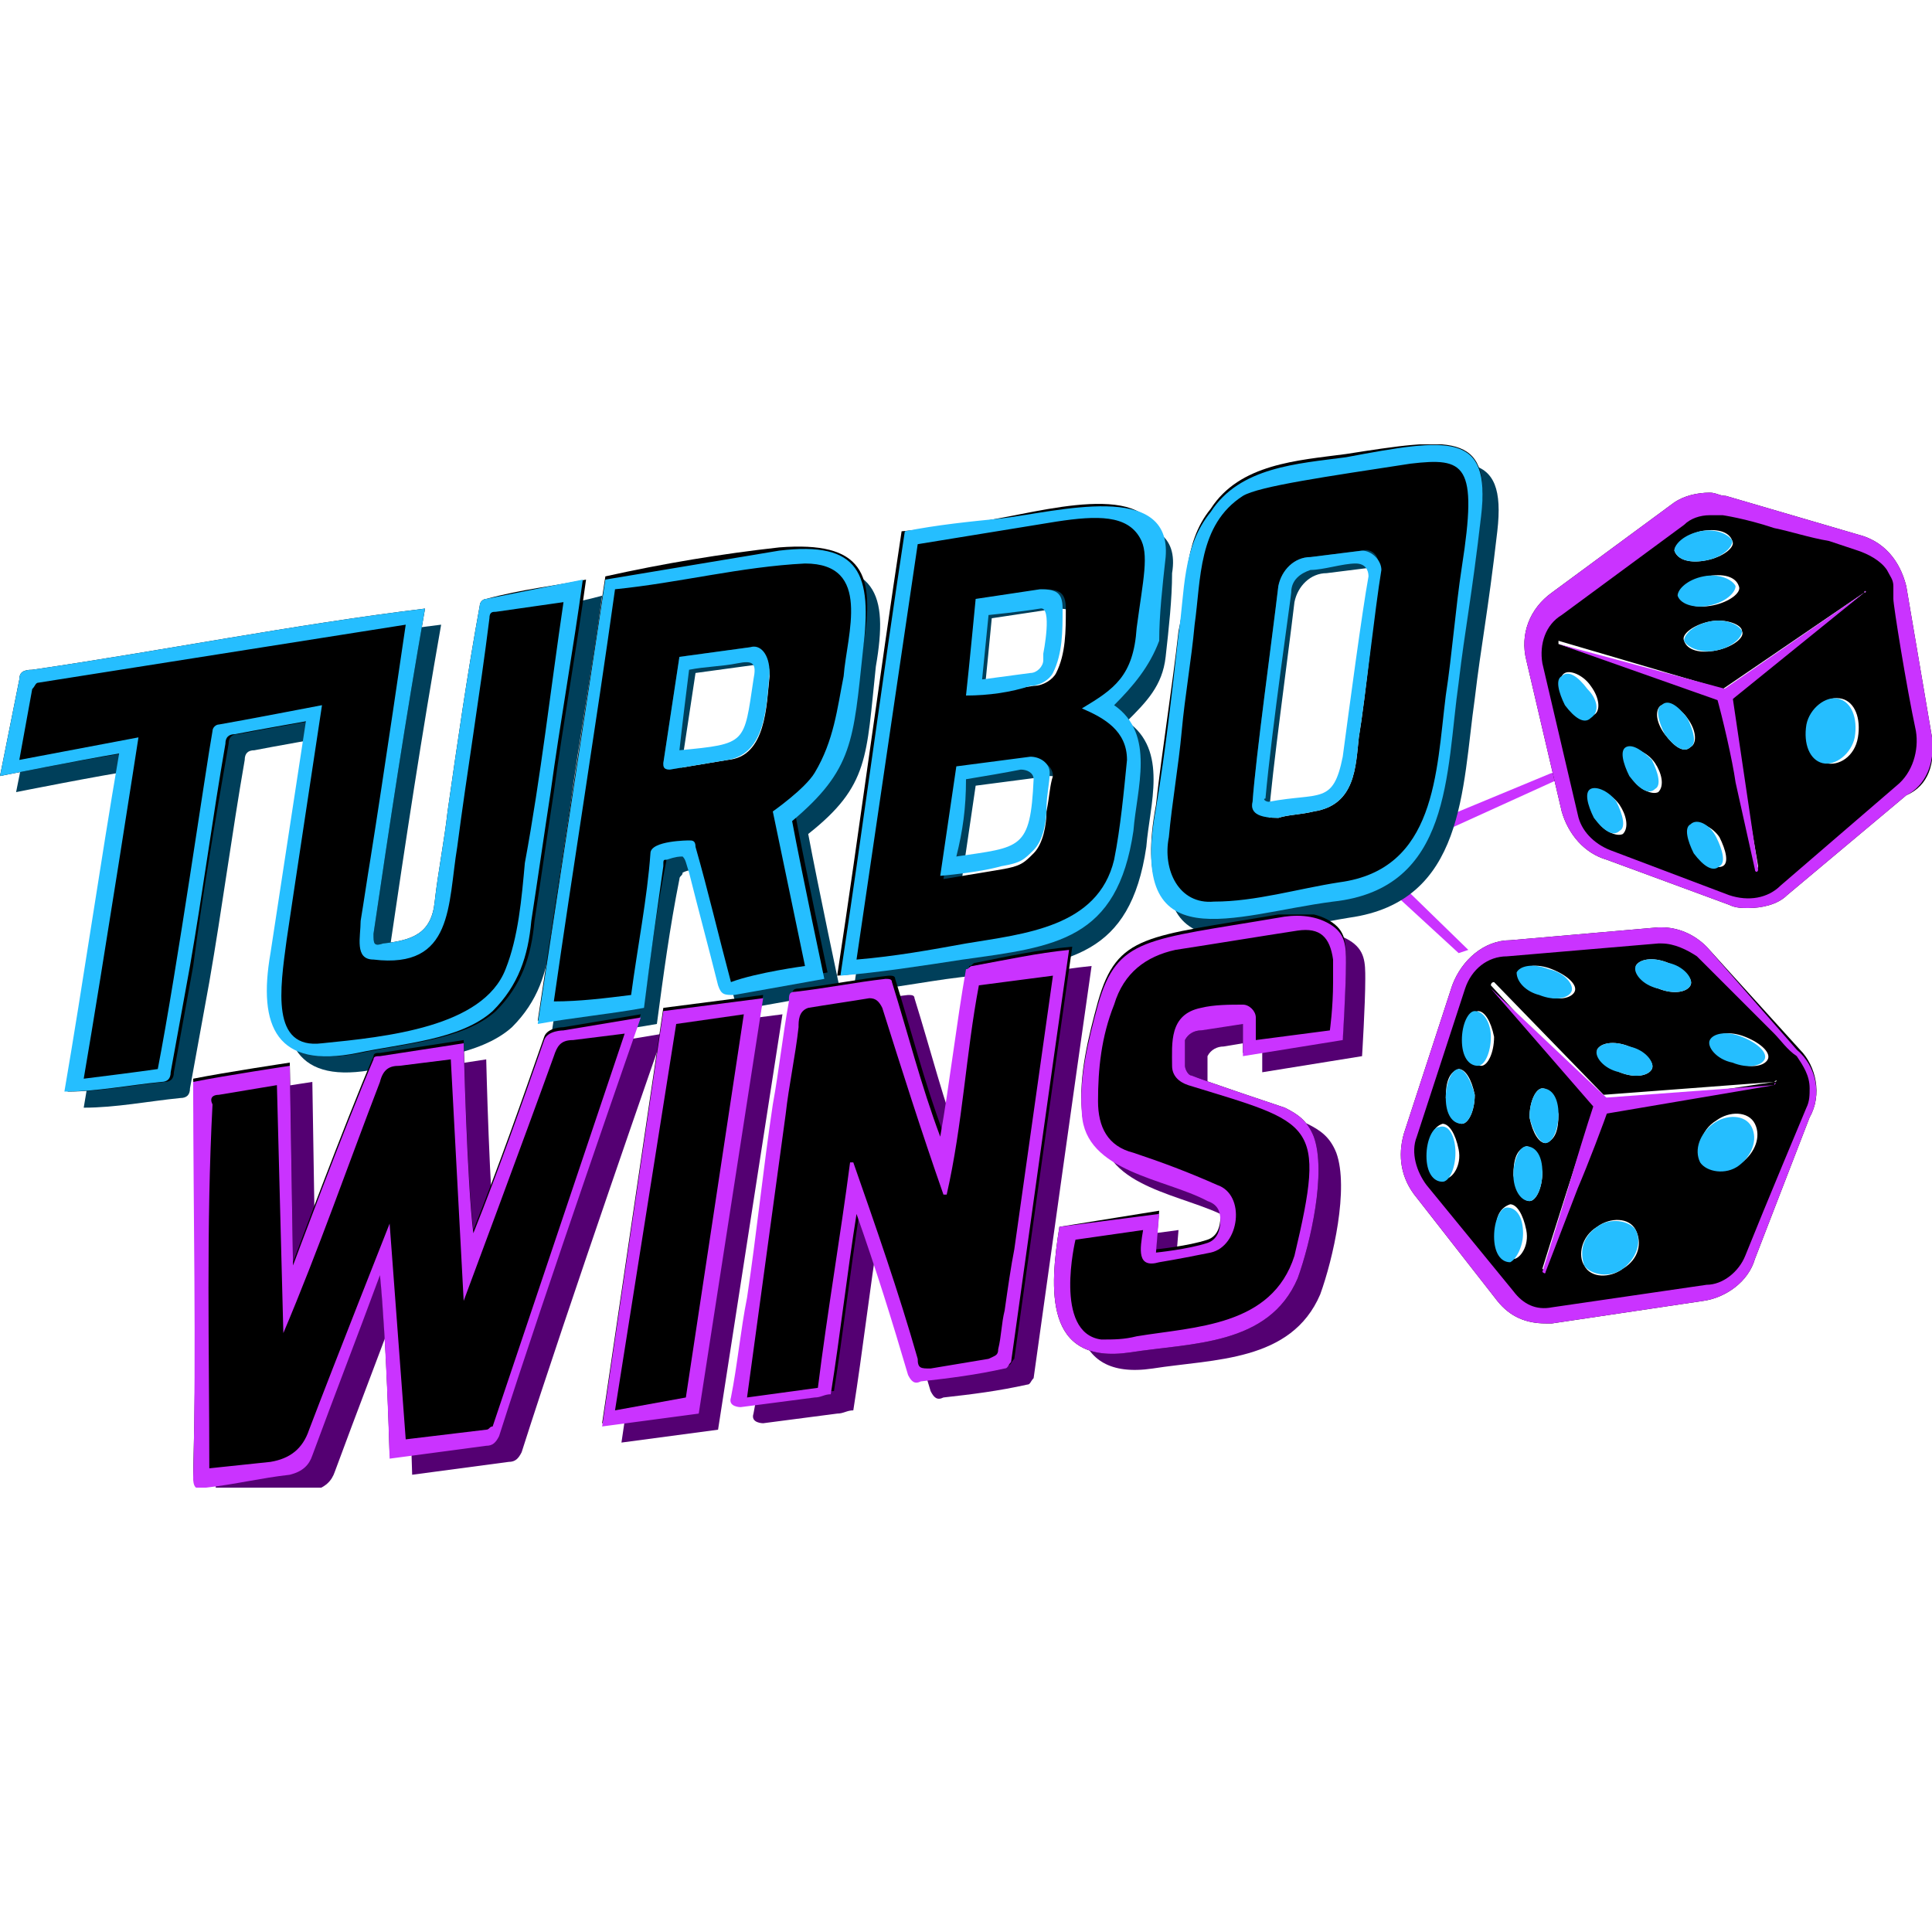 <?xml version="1.0" encoding="iso-8859-1"?>
<!-- Generator: Adobe Illustrator 27.0.0, SVG Export Plug-In . SVG Version: 6.00 Build 0)  -->
<!DOCTYPE svg PUBLIC "-//W3C//DTD SVG 1.1//EN" "http://www.w3.org/Graphics/SVG/1.1/DTD/svg11.dtd">
<svg version="1.1" id="Layer_1" xmlns:x="http://ns.adobe.com/Extensibility/1.0/" xmlns:i="http://ns.adobe.com/AdobeIllustrator/10.0/" xmlns:graph="http://ns.adobe.com/Graphs/1.0/"
	 xmlns="http://www.w3.org/2000/svg" xmlns:xlink="http://www.w3.org/1999/xlink" x="0px" y="0px" width="60px" height="60px"
	 viewBox="0 0 60 60" style="enable-background:new 0 0 60 60;" xml:space="preserve">
<style type="text/css">
	.st0{clip-path:url(#SVGID_00000103950517468114925560000000747272446223450558_);}
	.st1{fill:#CA33FF;}
	.st2{fill:#540072;}
	.st3{fill:#003F5A;}
	.st4{clip-path:url(#SVGID_00000017512586872260105000000015917018383254506144_);}
	.st5{fill:#25BEFF;}
</style>
<g>
	<defs>
		<rect id="SVGID_1_" y="13.8" width="60" height="32.4"/>
	</defs>
	<clipPath id="SVGID_00000100349410210054323900000011864521163935692468_">
		<use xlink:href="#SVGID_1_"  style="overflow:visible;"/>
	</clipPath>
	<g style="clip-path:url(#SVGID_00000100349410210054323900000011864521163935692468_);">
		<path class="st1" d="M45.3,29.6l-3.7-3.4l0.2-0.4l3.8,3.7L45.3,29.6z"/>
		<path class="st1" d="M44,26.2l4.4-2L48.2,24l-4.1,1.7L44,26.2z"/>
		<path class="st2" d="M22.3,44.4l2-12.9l-3.1,0.4l-1.9,12.9L22.3,44.4L22.3,44.4z"/>
		<path class="st2" d="M30.9,30.5c-0.1,0-0.1,0.1-0.2,0.1c-0.3,1.7-0.5,3.5-0.8,5.2c-0.6-1.6-1-3.2-1.5-4.8c0-0.1-0.1-0.1-0.2-0.1
			c-0.9,0.1-1.9,0.3-2.8,0.4c-0.2,0-0.2,0.1-0.2,0.3c-0.2,1.1-0.3,2.1-0.5,3.2c-0.3,2-0.5,4-0.8,6c-0.2,1-0.3,2.1-0.5,3.1
			c-0.1,0.3,0.3,0.3,0.3,0.3s2.3-0.3,2.3-0.3c0.2,0,0.3-0.1,0.5-0.1c0.3-1.9,0.5-3.7,0.8-5.6c0.6,1.7,1.1,3.3,1.6,5
			c0.1,0.2,0.2,0.3,0.4,0.2c0.9-0.1,1.7-0.2,2.6-0.4c0.1,0,0.1-0.1,0.2-0.2c0.6-4.3,1.2-8.6,1.8-12.8C32.9,30.1,31.9,30.3,30.9,30.5
			L30.9,30.5z"/>
		<path class="st2" d="M6.7,34.1c1-0.2,3-0.5,3-0.5l0.1,6.2c0,0,1.6-4.3,2.5-6.4c0-0.1,0.1-0.1,0.2-0.1l2.6-0.4c0,0,0.1,4.3,0.3,5.9
			c0.8-2,1.5-4,2.2-6c0.1-0.3,0.6-0.3,0.6-0.3l2.4-0.4c0,0-3,8.6-4.4,13c-0.1,0.2-0.2,0.3-0.4,0.3l-3,0.4c0,0-0.1-3.7-0.3-5.7
			c-0.7,1.9-1.4,3.7-2.1,5.6c-0.1,0.3-0.3,0.5-0.7,0.6c-0.9,0.1-1.7,0.3-2.6,0.4c-0.3,0.1-0.4,0-0.4-0.3C6.7,42.2,6.7,38.2,6.7,34.1
			L6.7,34.1z"/>
		<path class="st2" d="M36.6,38.2l-0.1,1.2c0,0,1-0.1,1.6-0.3c0.3-0.1,0.4-0.4,0.4-0.7c0-0.3-0.1-0.5-0.4-0.6
			c-1.3-0.7-3.8-0.9-3.9-2.7c-0.1-1.1,0.2-2.3,0.5-3.4c0.6-2.1,1.5-2,5.6-2.7c0.5-0.1,1.1-0.1,1.6,0.2c0.5,0.3,0.5,0.7,0.5,1.2
			c0,0.8-0.1,2.4-0.1,2.4l-3.1,0.5v-1L38,32.5c-0.2,0-0.4,0.1-0.5,0.3c0,0.1,0,0.5,0,0.8c0,0.1,0.1,0.3,0.2,0.3
			c0.5,0.2,2.6,0.9,2.9,1c0.4,0.2,0.7,0.4,0.9,0.9c0.4,1.1-0.1,3.3-0.5,4.4c-0.9,2.1-3.3,2-5.2,2.3c-2.7,0.4-2.5-2-2.2-3.9
			L36.6,38.2L36.6,38.2z"/>
		<path class="st3" d="M18.7,18.5c-0.3,2.2-0.7,4.4-1,6.6c-0.2,1.3-0.4,2.7-0.6,4c-0.1,1.1-0.4,2-1.2,2.8c-1,0.9-2.8,1-4.2,1.3
			c-2.5,0.5-3.1-0.8-2.7-3.1l1.1-7.2c0,0-1.7,0.3-2.2,0.4c-0.2,0-0.3,0.1-0.3,0.3c-0.4,2.3-0.7,4.6-1.1,6.9
			c-0.2,1.1-0.4,2.2-0.6,3.3c0,0.2-0.1,0.3-0.3,0.3c-1,0.1-2,0.3-3,0.3c0.6-3.5,1.1-7,1.7-10.5c-1.3,0.2-3.8,0.7-3.8,0.7
			s0.4-2,0.6-3c0-0.2,0.1-0.3,0.4-0.3c4.1-0.6,8.1-1.4,12.2-1.9c-0.6,3.4-1.1,6.7-1.6,10.1c0,0.3,0,0.4,0.3,0.3
			c0.9-0.1,1.5-0.3,1.6-1.3c0.1-0.9,0.3-1.9,0.4-2.8c0.3-2.1,0.6-4.2,1-6.4c0-0.1,0.1-0.2,0.2-0.2C16.7,18.9,17.6,18.8,18.7,18.5
			L18.7,18.5z"/>
		<path class="st3" d="M27.2,20.7c0.4-2.3,0-3.3-2.6-3.1c-1.8,0.2-3.6,0.5-5.4,0.9c-0.7,4.6-1.4,9.1-2.1,13.8
			c1.1-0.2,2.2-0.3,3.3-0.5c0.2-1.5,0.4-3,0.7-4.5c0-0.1,0.1-0.1,0.1-0.2c0.2-0.1,0.4-0.1,0.5-0.1c0.1,0,0.1,0.2,0.2,0.5
			c0.3,1.2,0.6,2.3,0.9,3.5c0.1,0.3,0.2,0.3,0.5,0.3l2.8-0.5c0,0-0.7-3.3-1-4.9C27,24.4,26.9,23.5,27.2,20.7L27.2,20.7z M23.1,24.1
			c-0.6,0.1-1.2,0.2-1.8,0.3c-0.2,0-0.2-0.1-0.2-0.2l0.5-3.3l2.2-0.3c0.3,0,0.6,0.3,0.6,0.9C24.3,22.5,24.3,24,23.1,24.1L23.1,24.1z
			"/>
		<path class="st3" d="M31.5,16.6c-1,0.2-2,0.3-3,0.4c-0.7,4.6-1.3,9.2-2,13.8c1.3-0.1,2.6-0.4,3.8-0.5c2.9-0.4,4.8-0.6,5.3-4
			c0.1-1.3,0.7-3-0.6-3.9c0.6-0.6,1.1-1.1,1.2-2c0.1-0.9,0.2-1.8,0.2-2.6C36.8,15.4,33.1,16.4,31.5,16.6L31.5,16.6z M33,25.7
			c0,0.4-0.1,1-0.4,1.3c-0.3,0.3-0.4,0.4-1,0.5c-0.6,0.1-1.8,0.3-1.8,0.3l0.5-3.4l2.3-0.3c0.3,0,0.6,0.2,0.6,0.5
			C33.1,24.9,33,25.3,33,25.7L33,25.7z M33.2,21.5c-0.1,0.2-0.4,0.4-0.7,0.4c-0.7,0.1-1.4,0.2-2,0.3c0.1-0.9,0.3-3,0.3-3l2-0.3
			c0.5,0,0.7,0.1,0.7,0.6C33.6,20.2,33.6,20.8,33.2,21.5L33.2,21.5z"/>
		<path class="st3" d="M42.3,14.7c-1.5,0.2-3.3,0.3-4.2,1.7c-0.9,1.1-0.7,2.5-1,3.8c-0.2,1.8-0.5,3.6-0.7,5.4
			c-0.9,4.8,2.4,3.4,5.5,2.9c3.6-0.5,3.5-4,3.9-6.8c0.2-1.7,0.4-2.6,0.7-5.2C46.8,13.9,45.5,14.2,42.3,14.7z M43.3,18.2
			c-0.1,1.2-0.4,4-0.6,5.2c-0.1,0.9-0.1,2.1-1.4,2.3c-0.4,0.1-0.8,0.1-1.1,0.2c-0.5,0-0.9-0.1-0.8-0.5c0.1-1.4,0.6-5,0.8-6.7
			c0.1-0.5,0.5-0.9,1-0.9l1.6-0.2C43.1,17.6,43.3,17.8,43.3,18.2L43.3,18.2z"/>
		<g>
			<defs>
				<rect id="SVGID_00000062910675925112385370000013627414224008516743_" x="6" y="28.4" width="35.8" height="17.7"/>
			</defs>
			<clipPath id="SVGID_00000083089157306532788490000003374335109756087701_">
				<use xlink:href="#SVGID_00000062910675925112385370000013627414224008516743_"  style="overflow:visible;"/>
			</clipPath>
			<g style="clip-path:url(#SVGID_00000083089157306532788490000003374335109756087701_);">
				<path d="M21.7,43.8l2-12.9l-3.1,0.4l-1.9,12.9L21.7,43.8L21.7,43.8z"/>
				<path d="M30.3,29.9c-0.1,0-0.1,0.1-0.2,0.1c-0.3,1.7-0.5,3.5-0.8,5.2c-0.6-1.6-1-3.2-1.5-4.8c0-0.1-0.1-0.1-0.2-0.1
					c-0.9,0.1-1.9,0.3-2.8,0.4c-0.2,0-0.2,0.1-0.2,0.3c-0.2,1.1-0.3,2.1-0.5,3.2c-0.3,2-0.5,4-0.8,6c-0.2,1-0.3,2.1-0.5,3.1
					c-0.1,0.3,0.3,0.3,0.3,0.3s2.3-0.3,2.3-0.3c0.2,0,0.3-0.1,0.5-0.1c0.3-1.9,0.5-3.7,0.8-5.6c0.6,1.7,1.1,3.3,1.6,5
					c0.1,0.2,0.2,0.3,0.4,0.2c0.9-0.1,1.7-0.2,2.6-0.4c0.1,0,0.1-0.1,0.2-0.2c0.6-4.3,1.2-8.6,1.8-12.8
					C32.2,29.5,31.3,29.7,30.3,29.9L30.3,29.9z"/>
				<path d="M6,33.5c1-0.2,3-0.5,3-0.5l0.1,6.2c0,0,1.6-4.3,2.5-6.4c0-0.1,0.1-0.1,0.2-0.1l2.6-0.4c0,0,0.1,4.3,0.3,5.9
					c0.8-2,1.5-4,2.2-6c0.1-0.3,0.6-0.3,0.6-0.3l2.4-0.4c0,0-3,8.6-4.4,13c-0.1,0.2-0.2,0.3-0.4,0.3l-3,0.4c0,0-0.1-3.7-0.3-5.7
					c-0.7,1.9-1.4,3.7-2.1,5.6c-0.1,0.3-0.3,0.5-0.7,0.6c-0.9,0.1-1.7,0.3-2.6,0.4c-0.3,0.1-0.4,0-0.4-0.3C6.1,41.7,6.1,37.6,6,33.5
					L6,33.5z"/>
				<path d="M36,37.6l-0.1,1.2c0,0,1-0.1,1.6-0.3c0.3-0.1,0.4-0.4,0.4-0.7c0-0.3-0.1-0.5-0.4-0.6c-1.3-0.7-3.8-0.9-3.9-2.7
					c-0.1-1.1,0.2-2.3,0.5-3.4c0.6-2.1,1.5-2,5.6-2.7c0.5-0.1,1.1-0.1,1.6,0.2c0.5,0.3,0.5,0.7,0.5,1.2c0,0.8-0.1,2.4-0.1,2.4
					l-3.1,0.5v-1L37.3,32c-0.2,0-0.4,0.1-0.5,0.3c0,0.1,0,0.5,0,0.8c0,0.1,0.1,0.3,0.2,0.3c0.5,0.2,2.6,0.9,2.9,1
					c0.4,0.2,0.7,0.4,0.9,0.9c0.4,1.1-0.1,3.3-0.5,4.4c-0.9,2.1-3.3,2-5.2,2.3c-2.7,0.4-2.5-2-2.2-3.9L36,37.6L36,37.6z"/>
			</g>
		</g>
		<path d="M18.2,18c-0.3,2.2-0.7,4.4-1,6.6c-0.2,1.3-0.4,2.7-0.6,4c-0.1,1.1-0.4,2-1.2,2.8c-1,0.9-2.8,1-4.2,1.3
			c-2.5,0.5-3.1-0.8-2.7-3.1l1.1-7.2c0,0-1.7,0.3-2.2,0.4c-0.2,0-0.3,0.1-0.3,0.3C6.7,25.4,6.3,27.7,6,30c-0.2,1.1-0.4,2.2-0.6,3.3
			c0,0.2-0.1,0.3-0.3,0.3c-1,0.1-2,0.3-3,0.3c0.6-3.5,1.1-7,1.7-10.5c-1.3,0.2-3.8,0.7-3.8,0.7s0.4-2,0.6-3c0-0.2,0.1-0.3,0.4-0.3
			c4.1-0.6,8.1-1.4,12.2-1.9c-0.6,3.4-1.1,6.7-1.6,10.1c0,0.3,0,0.4,0.3,0.3c0.9-0.1,1.5-0.3,1.6-1.3c0.1-0.9,0.3-1.9,0.4-2.8
			c0.3-2.1,0.6-4.2,1-6.4c0-0.1,0.1-0.2,0.2-0.2C16.2,18.3,17.2,18.2,18.2,18L18.2,18z"/>
		<path d="M26.8,20.1c0.4-2.3,0-3.3-2.6-3.1c-1.8,0.2-3.6,0.5-5.4,0.9c-0.7,4.6-1.4,9.1-2.1,13.8c1.1-0.2,2.2-0.3,3.3-0.5
			c0.2-1.5,0.4-3,0.7-4.5c0-0.1,0.1-0.1,0.1-0.2c0.2-0.1,0.4-0.1,0.5-0.1c0.1,0,0.1,0.2,0.2,0.5c0.3,1.2,0.6,2.3,0.9,3.5
			c0.1,0.3,0.2,0.3,0.5,0.3l2.8-0.5c0,0-0.7-3.3-1-4.9C26.5,23.9,26.4,22.9,26.8,20.1L26.8,20.1z M22.6,23.6
			c-0.6,0.1-1.2,0.2-1.8,0.3c-0.2,0-0.2-0.1-0.2-0.2l0.5-3.3l2.2-0.3c0.3,0,0.6,0.3,0.6,0.9C23.8,21.9,23.8,23.5,22.6,23.6
			L22.6,23.6z"/>
		<path d="M31,16.1c-1,0.2-2,0.3-3,0.4c-0.7,4.6-1.3,9.2-2,13.8c1.3-0.1,2.6-0.4,3.8-0.5c2.9-0.4,4.8-0.6,5.3-4
			c0.1-1.3,0.7-3-0.6-3.9c0.6-0.6,1.1-1.1,1.2-2c0.1-0.9,0.2-1.8,0.2-2.6C36.3,14.8,32.7,15.8,31,16.1L31,16.1z M32.5,25.2
			c0,0.4-0.1,1-0.4,1.3c-0.3,0.3-0.4,0.4-1,0.5c-0.6,0.1-1.8,0.3-1.8,0.3l0.5-3.4l2.3-0.3c0.3,0,0.6,0.2,0.6,0.5
			C32.6,24.4,32.6,24.7,32.5,25.2L32.5,25.2z M32.8,20.9c-0.1,0.2-0.4,0.4-0.7,0.4c-0.7,0.1-1.4,0.2-2,0.3c0.1-0.9,0.3-3,0.3-3
			l2-0.3c0.5,0,0.7,0.1,0.7,0.6C33.1,19.6,33.1,20.3,32.8,20.9L32.8,20.9z"/>
		<path d="M41.8,14.1c-1.5,0.2-3.3,0.3-4.2,1.7c-0.9,1.1-0.7,2.5-1,3.8c-0.2,1.8-0.5,3.6-0.7,5.4c-0.9,4.8,2.4,3.4,5.5,2.9
			c3.6-0.5,3.5-4,3.9-6.8c0.2-1.7,0.4-2.6,0.7-5.2C46.3,13.4,45,13.6,41.8,14.1z M42.8,17.7c-0.1,1.2-0.4,4-0.6,5.2
			c-0.1,0.9-0.1,2.1-1.4,2.3c-0.4,0.1-0.8,0.1-1.1,0.2c-0.5,0-0.9-0.1-0.8-0.5c0.1-1.4,0.6-5,0.8-6.7c0.1-0.5,0.5-0.9,1-0.9l1.6-0.2
			C42.6,17,42.9,17.3,42.8,17.7L42.8,17.7z"/>
		<path class="st1" d="M21.7,43.9l2-12.9l-3.1,0.4l-1.9,12.9L21.7,43.9L21.7,43.9z M19.1,43.8L21,31.8l2.1-0.3l-1.8,11.9L19.1,43.8z
			"/>
		<path class="st1" d="M30.2,30c-0.1,0-0.1,0.1-0.2,0.1c-0.3,1.7-0.5,3.5-0.8,5.2c-0.6-1.6-1-3.2-1.5-4.8c0-0.1-0.1-0.1-0.2-0.1
			c-0.9,0.1-1.9,0.3-2.8,0.4c-0.2,0-0.2,0.1-0.2,0.3c-0.2,1.1-0.3,2.1-0.5,3.2c-0.3,2-0.5,4-0.8,6c-0.2,1-0.3,2.1-0.5,3.1
			c-0.1,0.3,0.3,0.3,0.3,0.3s2.3-0.3,2.3-0.3c0.2,0,0.3-0.1,0.5-0.1c0.3-1.9,0.5-3.7,0.8-5.6c0.6,1.7,1.1,3.3,1.6,5
			c0.1,0.2,0.2,0.3,0.4,0.2c0.9-0.1,1.7-0.2,2.6-0.4c0.1,0,0.1-0.1,0.2-0.2c0.6-4.3,1.2-8.6,1.8-12.8C32.2,29.6,31.3,29.8,30.2,30
			L30.2,30z M31.2,40.7c-0.1,0.4-0.1,0.8-0.2,1.2c0,0.2-0.1,0.2-0.3,0.3c-0.6,0.1-1.2,0.2-1.8,0.3c-0.3,0-0.4,0-0.4-0.3
			c-0.6-2.1-1.3-4.1-2-6.1c0,0-0.1,0-0.1,0c-0.3,2.3-0.7,4.6-1,7c-0.7,0.1-1.5,0.2-2.2,0.3c0.4-2.9,0.8-5.9,1.2-8.8
			c0.1-0.9,0.3-1.8,0.4-2.7c0-0.2,0-0.5,0.3-0.6c0.6-0.1,1.3-0.2,1.9-0.3c0.2,0,0.3,0.1,0.4,0.3c0.6,1.9,1.2,3.8,1.9,5.8
			c0,0,0.1,0,0.1,0c0.5-2.2,0.6-4.4,1-6.5c0.8-0.1,1.5-0.2,2.3-0.3c-0.4,2.8-0.8,5.7-1.2,8.5C31.4,39.3,31.3,40,31.2,40.7L31.2,40.7
			z"/>
		<path class="st1" d="M6,33.6c1-0.2,3-0.5,3-0.5l0.1,6.2c0,0,1.6-4.3,2.5-6.4c0-0.1,0.1-0.1,0.2-0.1l2.6-0.4c0,0,0.1,4.3,0.3,5.9
			c0.8-2,1.5-4,2.2-6c0.1-0.3,0.6-0.3,0.6-0.3l2.4-0.4c0,0-3,8.6-4.4,13c-0.1,0.2-0.2,0.3-0.4,0.3l-3,0.4c0,0-0.1-3.7-0.3-5.7
			c-0.7,1.9-1.4,3.7-2.1,5.6c-0.1,0.3-0.3,0.5-0.7,0.6c-0.9,0.1-1.7,0.3-2.6,0.4c-0.3,0.1-0.4,0-0.4-0.3C6.1,41.7,6,37.7,6,33.6
			L6,33.6z M6.5,45.6l1.9-0.2c0.6-0.1,1-0.4,1.2-1c0.8-2.1,2.5-6.4,2.5-6.4l0.5,6.7l2.5-0.3c0.1,0,0.1-0.1,0.2-0.1l4.1-12.2
			l-1.6,0.2c-0.4,0-0.5,0.2-0.6,0.5c-0.9,2.5-2.8,7.6-2.8,7.6l-0.4-7.5l-1.6,0.2c-0.3,0-0.5,0.1-0.6,0.5c-1,2.6-1.9,5.2-3,7.8
			l-0.2-7.7c-0.6,0.1-1.2,0.2-1.8,0.3c-0.2,0-0.3,0.1-0.2,0.3C6.4,38.1,6.5,41.9,6.5,45.6L6.5,45.6z"/>
		<path class="st1" d="M36,37.7l-0.1,1.2c0,0,1-0.1,1.6-0.3c0.3-0.1,0.4-0.4,0.4-0.7c0-0.3-0.1-0.5-0.4-0.6
			c-1.3-0.7-3.8-0.9-3.9-2.7c-0.1-1.1,0.2-2.3,0.5-3.4c0.6-2.1,1.5-2,5.6-2.7c0.5-0.1,1.1-0.1,1.6,0.2c0.5,0.3,0.5,0.7,0.5,1.2
			c0,0.8-0.1,2.4-0.1,2.4l-3.1,0.5v-1L37.3,32c-0.2,0-0.4,0.1-0.5,0.3c0,0.1,0,0.5,0,0.8c0,0.1,0.1,0.3,0.2,0.3
			c0.5,0.2,2.6,0.9,2.9,1c0.4,0.2,0.7,0.4,0.9,0.9c0.4,1.1-0.1,3.3-0.5,4.4c-0.9,2.1-3.3,2-5.2,2.3c-2.7,0.4-2.5-2-2.2-3.9L36,37.7
			L36,37.7z M35.5,38.2l-2.1,0.3c0,0-0.7,2.9,0.8,3.1c0.4,0,0.7,0,1.1-0.1c1.8-0.3,4.2-0.3,4.9-2.5c1-4.2,0.6-4.1-3.3-5.3
			c-0.3-0.1-0.5-0.3-0.5-0.6c0-0.7-0.1-1.6,0.9-1.8c0.4-0.1,0.9-0.1,1.3-0.1c0.2,0,0.4,0.2,0.4,0.4l0,0.7l2.3-0.3
			c0,0,0.1-0.7,0.1-1.5c0-0.2,0-0.6,0-0.7c-0.1-0.7-0.4-1-1.1-0.9c-1.3,0.2-2.5,0.4-3.8,0.6c-0.9,0.2-1.6,0.7-1.9,1.7
			c-0.4,1-0.5,2-0.5,3c0,0.8,0.3,1.4,1.1,1.6c0.9,0.3,1.7,0.6,2.6,1c0.9,0.3,0.7,1.9-0.2,2.1c-0.5,0.1-1,0.2-1.6,0.3
			C35.3,39.4,35.4,38.8,35.5,38.2L35.5,38.2z"/>
		<path d="M60,22.9l-0.8-4.7c0,0,0,0,0,0c-0.2-0.8-0.7-1.4-1.5-1.6l-4.1-1.2c0,0,0,0,0,0c-0.2,0-0.3-0.1-0.5-0.1
			c-0.4,0-0.8,0.1-1.1,0.3c0,0,0,0,0,0l-3.8,2.8c-0.7,0.5-1,1.3-0.8,2.1l1.1,4.7c0.2,0.7,0.7,1.3,1.4,1.5l3.8,1.4c0,0,0,0,0,0
			c0.2,0.1,0.4,0.1,0.6,0.1c0.4,0,0.9-0.1,1.2-0.4c0,0,0,0,0,0l3.7-3.1C59.9,24.4,60.1,23.7,60,22.9L60,22.9z M54.1,19.6
			c0.1,0.2-0.3,0.5-0.8,0.6c-0.5,0.1-0.9,0-1-0.3c-0.1-0.2,0.3-0.5,0.8-0.6C53.6,19.2,54.1,19.4,54.1,19.6z M54,18.2
			c0.1,0.2-0.3,0.5-0.8,0.6c-0.5,0.1-0.9,0-1-0.3c-0.1-0.2,0.3-0.5,0.8-0.6C53.5,17.8,53.9,17.9,54,18.2z M52.8,16.5
			c0.5-0.1,0.9,0,1,0.3c0.1,0.2-0.3,0.5-0.8,0.6c-0.5,0.1-0.9,0-1-0.3C52,16.9,52.4,16.6,52.8,16.5z M48.7,21.8
			c-0.3-0.4-0.3-0.8-0.1-0.9c0.2-0.1,0.6,0.1,0.8,0.4c0.3,0.4,0.3,0.8,0.1,0.9C49.3,22.4,48.9,22.2,48.7,21.8z M50.4,25.9
			c-0.2,0.1-0.6-0.1-0.8-0.4c-0.3-0.4-0.3-0.8-0.1-0.9c0.2-0.1,0.6,0.1,0.8,0.4C50.5,25.3,50.6,25.7,50.4,25.9z M51.5,24.6
			c-0.2,0.1-0.6-0.1-0.8-0.4c-0.3-0.4-0.3-0.8-0.1-0.9c0.2-0.1,0.6,0.1,0.8,0.4C51.6,24,51.7,24.4,51.5,24.6z M51.7,22.8
			c-0.3-0.4-0.3-0.8-0.1-0.9c0.2-0.1,0.6,0.1,0.8,0.4c0.3,0.4,0.3,0.8,0.1,0.9C52.3,23.4,52,23.2,51.7,22.8z M53.5,26.9
			c-0.2,0.1-0.6-0.1-0.8-0.4c-0.3-0.4-0.3-0.8-0.1-0.9c0.2-0.1,0.6,0.1,0.8,0.4C53.6,26.4,53.7,26.8,53.5,26.9z M57.7,22.9
			c-0.1,0.6-0.6,0.9-1,0.8c-0.4-0.1-0.7-0.6-0.5-1.2c0.1-0.6,0.6-0.9,1-0.8C57.6,21.8,57.8,22.3,57.7,22.9z M57.9,18.4l-4.2,3.2
			c0.1,0.7,0.9,5.3,0.9,5.3c0,0.1-0.1,0.1-0.1,0c0,0-0.9-4.6-1-5.3l-5.1-1.6c0,0,0-0.1,0-0.1l5.1,1.5L57.9,18.4
			C57.9,18.3,58,18.4,57.9,18.4L57.9,18.4z"/>
		<path class="st5" d="M53.1,19.3c-0.5,0.1-0.8,0.4-0.8,0.6c0.1,0.2,0.5,0.4,1,0.3c0.5-0.1,0.8-0.4,0.8-0.6
			C54,19.4,53.6,19.2,53.1,19.3z"/>
		<path class="st5" d="M53.1,18.8c0.5-0.1,0.8-0.4,0.8-0.6c-0.1-0.2-0.5-0.4-1-0.3c-0.5,0.1-0.8,0.4-0.8,0.6
			C52.2,18.8,52.7,18.9,53.1,18.8z"/>
		<path class="st5" d="M53,17.4c0.5-0.1,0.8-0.4,0.8-0.6c-0.1-0.2-0.5-0.4-1-0.3c-0.5,0.1-0.8,0.4-0.8,0.6
			C52.1,17.4,52.5,17.5,53,17.4z"/>
		<path class="st5" d="M49.3,21.4c-0.3-0.4-0.6-0.6-0.8-0.4c-0.2,0.1-0.1,0.5,0.1,0.9c0.3,0.4,0.6,0.6,0.8,0.4
			C49.7,22.1,49.6,21.7,49.3,21.4z"/>
		<path class="st5" d="M52.4,22.3c-0.3-0.4-0.6-0.6-0.8-0.4c-0.2,0.1-0.1,0.5,0.1,0.9c0.3,0.4,0.6,0.6,0.8,0.4
			C52.7,23.1,52.6,22.7,52.4,22.3L52.4,22.3z"/>
		<path class="st5" d="M50.5,23.2c-0.2,0.1-0.1,0.5,0.1,0.9c0.3,0.4,0.6,0.6,0.8,0.4c0.2-0.1,0.1-0.5-0.1-0.9
			C51,23.3,50.7,23.1,50.5,23.2z"/>
		<path class="st5" d="M49.4,24.5c-0.2,0.1-0.1,0.5,0.1,0.9c0.3,0.4,0.6,0.6,0.8,0.4c0.2-0.1,0.1-0.5-0.1-0.9
			C50,24.6,49.6,24.4,49.4,24.5L49.4,24.5z"/>
		<path class="st5" d="M52.5,25.6c-0.2,0.1-0.1,0.5,0.1,0.9c0.3,0.4,0.6,0.6,0.8,0.4c0.2-0.1,0.1-0.5-0.1-0.9
			C53.1,25.6,52.7,25.4,52.5,25.6z"/>
		<path class="st1" d="M60,22.9l-0.8-4.7c0,0,0,0,0,0c-0.2-0.8-0.7-1.4-1.5-1.6l-4.1-1.2c0,0,0,0,0,0c-0.2,0-0.3-0.1-0.5-0.1
			c-0.4,0-0.8,0.1-1.1,0.3c0,0,0,0,0,0l-3.8,2.8c-0.7,0.5-1,1.3-0.8,2.1l1.1,4.7c0.2,0.7,0.7,1.3,1.4,1.5l3.8,1.4c0,0,0,0,0,0
			c0.2,0.1,0.4,0.1,0.6,0.1c0.4,0,0.9-0.1,1.2-0.4c0,0,0,0,0,0l3.7-3.1C59.8,24.4,60.1,23.7,60,22.9L60,22.9z M55.3,27.5
			c-0.4,0.4-1,0.5-1.6,0.3L50,26.4c-0.5-0.2-0.9-0.6-1-1.1l-1.1-4.7c-0.1-0.6,0.1-1.2,0.6-1.5l3.8-2.8c0.2-0.2,0.5-0.3,0.8-0.3
			c0.1,0,0.2,0,0.4,0c0,0,0.7,0.1,1.6,0.4c0.5,0.1,1.1,0.3,1.7,0.4c0.3,0.1,0.6,0.2,0.9,0.3c0.3,0.1,0.7,0.3,0.9,0.6
			c0.1,0.2,0.2,0.3,0.2,0.5c0,0.1,0,0.1,0,0.1l0,0.1c0,0.1,0,0.2,0,0.2c0,0.2,0.4,2.7,0.7,4.1c0.1,0.6-0.1,1.3-0.6,1.7L55.3,27.5
			L55.3,27.5z"/>
		<path class="st5" d="M56.6,23.7c0.4,0.1,0.9-0.3,1-0.8c0.1-0.6-0.1-1.1-0.5-1.2c-0.4-0.1-0.9,0.3-1,0.8
			C56,23.1,56.2,23.6,56.6,23.7z"/>
		<path class="st1" d="M48.4,20l5.2,1.4c0.1,0,0.2,0.1,0.2,0.2c0.1,0.7,0.3,2,0.4,2.7l0.4,2.7c0,0.1-0.1,0.1-0.1,0l-0.6-2.7
			c-0.1-0.7-0.4-2-0.6-2.7l0.2,0.2L48.4,20C48.3,20.1,48.4,20,48.4,20L48.4,20z"/>
		<path class="st1" d="M57.9,18.4l-4.2,3.4c-0.1,0.1-0.3,0.1-0.3,0c-0.1-0.1-0.1-0.3,0-0.3L57.9,18.4C57.9,18.3,58,18.4,57.9,18.4z"
			/>
		<path d="M55.9,32.6L53,29.4c0,0,0,0,0,0c-0.4-0.4-0.9-0.6-1.4-0.6c0,0-0.1,0-0.1,0c0,0,0,0,0,0l-4.6,0.4c-0.8,0-1.5,0.6-1.8,1.4
			l-1.5,4.6c-0.2,0.7-0.1,1.4,0.4,2l2.5,3.2c0,0,0,0,0,0c0.4,0.5,0.9,0.7,1.5,0.7c0.1,0,0.1,0,0.2,0c0,0,0,0,0,0l4.7-0.7
			c0.7-0.1,1.4-0.6,1.6-1.3l1.7-4.4c0,0,0,0,0,0C56.6,34,56.4,33.1,55.9,32.6L55.9,32.6z M53.2,32.3c0.1-0.2,0.5-0.3,1-0.1
			c0.5,0.2,0.8,0.5,0.7,0.7c-0.1,0.2-0.5,0.3-1,0.1C53.4,32.9,53.1,32.6,53.2,32.3z M50.8,30c0.1-0.2,0.5-0.3,1-0.1
			c0.5,0.2,0.8,0.5,0.7,0.7c-0.1,0.2-0.5,0.3-1,0.1C51.1,30.6,50.8,30.2,50.8,30z M49.6,32.6c0.1-0.2,0.5-0.3,1-0.1
			c0.5,0.2,0.8,0.5,0.7,0.7c-0.1,0.2-0.5,0.3-1,0.1C49.9,33.1,49.6,32.8,49.6,32.6z M47.2,30.2c0.1-0.2,0.5-0.3,1-0.1
			c0.5,0.2,0.8,0.5,0.7,0.7c-0.1,0.2-0.5,0.3-1,0.1C47.4,30.8,47.1,30.4,47.2,30.2z M44.9,36.6c-0.2,0-0.4-0.3-0.5-0.8
			c0-0.5,0.1-0.8,0.4-0.9c0.2,0,0.4,0.3,0.5,0.8S45.1,36.6,44.9,36.6z M45.4,34.9c-0.2,0-0.4-0.3-0.5-0.8c0-0.5,0.1-0.8,0.4-0.9
			c0.2,0,0.4,0.3,0.5,0.8C45.8,34.5,45.6,34.9,45.4,34.9z M46,33.1c-0.2,0-0.4-0.3-0.5-0.8c0-0.5,0.1-0.8,0.4-0.9
			c0.2,0,0.4,0.3,0.5,0.8C46.4,32.7,46.2,33.1,46,33.1z M47,39.1c-0.2,0-0.4-0.3-0.5-0.8s0.1-0.8,0.4-0.9c0.2,0,0.4,0.3,0.5,0.8
			S47.2,39.1,47,39.1z M47.5,37.3c-0.2,0-0.4-0.3-0.5-0.8c0-0.5,0.1-0.8,0.4-0.9c0.2,0,0.4,0.3,0.5,0.8
			C47.9,36.9,47.7,37.3,47.5,37.3z M47.9,33.8c0.2,0,0.4,0.3,0.5,0.8c0,0.5-0.1,0.8-0.4,0.9c-0.2,0-0.4-0.3-0.5-0.8
			C47.5,34.2,47.7,33.8,47.9,33.8z M50.4,39.4c-0.4,0.3-1,0.3-1.2-0.1c-0.2-0.3-0.1-0.9,0.4-1.2c0.4-0.3,1-0.3,1.2,0.1
			C51,38.6,50.9,39.1,50.4,39.4z M54.1,36.1c-0.4,0.3-1,0.3-1.2-0.1c-0.2-0.3-0.1-0.9,0.4-1.2c0.4-0.3,1-0.3,1.2,0.1
			C54.7,35.3,54.5,35.8,54.1,36.1z M55.1,33.6l-5.3,0.8c-0.3,0.7-1.8,5-1.8,5c0,0.1-0.1,0-0.1,0c0,0,1.4-4.5,1.7-5.2l-3.3-3.6
			c0,0,0-0.1,0.1-0.1l3.4,3.5L55.1,33.6C55.2,33.5,55.2,33.6,55.1,33.6L55.1,33.6z"/>
		<path class="st5" d="M50.3,33.3c0.5,0.2,0.9,0.1,1-0.1c0.1-0.2-0.2-0.6-0.7-0.7c-0.5-0.2-0.9-0.1-1,0.1
			C49.5,32.8,49.8,33.2,50.3,33.3z"/>
		<path class="st5" d="M47.8,30.9c0.5,0.2,0.9,0.1,1-0.1c0.1-0.2-0.2-0.6-0.7-0.7c-0.5-0.2-0.9-0.1-1,0.1
			C47.1,30.5,47.4,30.8,47.8,30.9z"/>
		<path class="st5" d="M54.1,32.2c-0.5-0.2-0.9-0.1-1,0.1c-0.1,0.2,0.2,0.6,0.7,0.7c0.5,0.2,0.9,0.1,1-0.1
			C54.9,32.7,54.6,32.4,54.1,32.2z"/>
		<path class="st5" d="M51.5,30.7c0.5,0.2,0.9,0.1,1-0.1c0.1-0.2-0.2-0.6-0.7-0.7c-0.5-0.2-0.9-0.1-1,0.1
			C50.7,30.2,51,30.6,51.5,30.7z"/>
		<path class="st5" d="M45.8,31.4c-0.2,0-0.4,0.4-0.4,0.9c0,0.5,0.2,0.8,0.5,0.8c0.2,0,0.4-0.4,0.4-0.9
			C46.3,31.8,46.1,31.4,45.8,31.4z"/>
		<path class="st5" d="M48,35.5c0.2,0,0.4-0.4,0.4-0.9c0-0.5-0.2-0.8-0.5-0.8c-0.2,0-0.4,0.4-0.4,0.9C47.6,35.1,47.8,35.5,48,35.5z"
			/>
		<path class="st5" d="M45.3,33.2c-0.2,0-0.4,0.4-0.4,0.9c0,0.5,0.2,0.8,0.5,0.8c0.2,0,0.4-0.4,0.4-0.9
			C45.7,33.6,45.5,33.2,45.3,33.2z"/>
		<path class="st5" d="M47.5,37.3c0.2,0,0.4-0.4,0.4-0.9c0-0.5-0.2-0.8-0.5-0.8c-0.2,0-0.4,0.4-0.4,0.9C47,36.9,47.2,37.3,47.5,37.3
			z"/>
		<path class="st5" d="M44.7,35c-0.2,0-0.4,0.4-0.4,0.9c0,0.5,0.2,0.8,0.5,0.8c0.2,0,0.4-0.4,0.4-0.9C45.2,35.3,45,34.9,44.7,35z"/>
		<path class="st5" d="M47.3,38.3c0-0.5-0.2-0.8-0.5-0.8c-0.2,0-0.4,0.4-0.4,0.9c0,0.5,0.2,0.8,0.5,0.8
			C47.1,39.1,47.3,38.7,47.3,38.3z"/>
		<path class="st1" d="M55.8,32.6L53,29.4c0,0,0,0,0,0c-0.4-0.4-0.9-0.6-1.4-0.6c0,0-0.1,0-0.1,0c0,0,0,0,0,0l-4.6,0.4
			c-0.8,0-1.5,0.6-1.8,1.4l-1.5,4.6c-0.2,0.7-0.1,1.4,0.4,2l2.5,3.2c0,0,0,0,0,0c0.4,0.5,0.9,0.7,1.5,0.7c0.1,0,0.1,0,0.2,0
			c0,0,0,0,0,0l4.7-0.7c0.7-0.1,1.4-0.6,1.6-1.3l1.7-4.4c0,0,0,0,0,0C56.6,34,56.4,33.1,55.8,32.6L55.8,32.6z M48.2,40.6
			c-0.5,0.1-0.9-0.1-1.2-0.5c-0.9-1.1-2.7-3.3-2.7-3.3c-0.3-0.4-0.5-1-0.3-1.5l1.5-4.6c0.2-0.6,0.7-1,1.3-1l4.7-0.4c0,0,0.1,0,0.1,0
			c0.4,0,0.8,0.2,1.1,0.4c0,0,0.5,0.5,1.2,1.2c0.4,0.4,0.8,0.8,1.2,1.2c0.2,0.2,0.4,0.5,0.7,0.7c0.2,0.3,0.4,0.6,0.4,1
			c0,0.2,0,0.4-0.1,0.6c0,0-1.3,3.1-1.9,4.6c-0.2,0.5-0.7,0.9-1.2,0.9L48.2,40.6L48.2,40.6z"/>
		<path class="st5" d="M49.2,39.3c0.2,0.3,0.8,0.4,1.2,0.1c0.4-0.3,0.6-0.8,0.4-1.2c-0.2-0.3-0.8-0.4-1.2-0.1
			C49.3,38.3,49,38.7,49.2,39.3z"/>
		<path class="st5" d="M53.2,34.9c-0.4,0.3-0.6,0.8-0.4,1.2c0.2,0.3,0.8,0.4,1.2,0.1c0.4-0.3,0.6-0.8,0.4-1.2
			C54.2,34.6,53.6,34.6,53.2,34.9z"/>
		<path class="st1" d="M46.3,30.7l3.6,3.4c0.1,0.1,0.1,0.2,0.1,0.2c-0.2,0.6-0.7,1.9-1,2.6l-1,2.6c0,0.1-0.1,0-0.1,0l0.8-2.6
			c0.2-0.7,0.6-2,0.8-2.6l0.1,0.2L46.3,30.7C46.2,30.8,46.3,30.7,46.3,30.7L46.3,30.7z"/>
		<path class="st1" d="M55.1,33.7l-5.3,0.9c-0.1,0-0.3-0.1-0.3-0.2c0-0.1,0.1-0.3,0.2-0.3L55.1,33.7C55.1,33.6,55.2,33.6,55.1,33.7
			L55.1,33.7z"/>
		<path class="st5" d="M18.1,18c-0.3,2.2-0.7,4.4-1,6.6c-0.2,1.3-0.4,2.7-0.6,4c-0.1,1.1-0.4,2-1.2,2.8c-1,0.9-2.8,1-4.2,1.3
			c-2.5,0.5-3.1-0.8-2.7-3.1l1.1-7.2c0,0-1.7,0.3-2.2,0.4c-0.2,0-0.3,0.1-0.3,0.3c-0.4,2.3-0.7,4.6-1.1,6.9
			c-0.2,1.1-0.4,2.2-0.6,3.3c0,0.2-0.1,0.3-0.3,0.3c-1,0.1-2,0.3-3,0.3c0.6-3.5,1.1-7,1.7-10.5C2.5,23.6,0,24.1,0,24.1s0.4-2,0.6-3
			c0-0.2,0.1-0.3,0.4-0.3c4.1-0.6,8.1-1.4,12.2-1.9c-0.6,3.4-1.1,6.7-1.6,10.1c0,0.3,0,0.4,0.3,0.3c0.9-0.1,1.5-0.3,1.6-1.3
			c0.1-0.9,0.3-1.9,0.4-2.8c0.3-2.1,0.6-4.2,1-6.4c0-0.1,0.1-0.2,0.2-0.2C16.1,18.4,17.1,18.2,18.1,18L18.1,18z M12.6,19.4L1.2,21.2
			c-0.1,0-0.1,0.1-0.2,0.2l-0.4,2.2l3.7-0.7c0,0-1.1,7.1-1.7,10.6c0.8-0.1,1.6-0.2,2.3-0.3c0.6-3.1,1.5-9.4,1.7-10.5
			c0-0.1,0.1-0.2,0.2-0.2c0.6-0.1,3.2-0.6,3.2-0.6S9,28.5,8.9,29.2c-0.2,1.5-0.5,3.4,1.1,3.2c2-0.2,5-0.5,5.7-2.3
			c0.4-1,0.5-2.2,0.6-3.3c0.5-2.7,0.8-5.4,1.2-8.1l-2.1,0.3c-0.1,0-0.2,0-0.2,0.2c-0.3,2.4-0.7,4.8-1,7.1c-0.3,1.8-0.1,3.8-2.6,3.5
			c-0.6,0-0.4-0.7-0.4-1.2c0.1-0.6,0.2-1.3,0.3-1.9C11.9,24.2,12.6,19.4,12.6,19.4L12.6,19.4z"/>
		<path class="st5" d="M20,31.3c-1.1,0.2-2.2,0.3-3.3,0.5c0.7-4.6,1.4-9.2,2.1-13.8c1.8-0.3,3.6-0.6,5.4-0.9
			c2.5-0.3,2.9,0.7,2.6,3.1c-0.3,2.8-0.3,3.7-2.2,5.3c0.3,1.6,1,4.9,1,4.9l-2.8,0.5c-0.3,0-0.4,0-0.5-0.3c-0.3-1.2-0.6-2.3-0.9-3.5
			c-0.1-0.3-0.1-0.4-0.2-0.5c-0.1,0-0.2,0-0.5,0.1c-0.1,0-0.1,0-0.1,0.2C20.4,28.3,20.2,29.7,20,31.3L20,31.3z M19.6,30.9
			c0.2-1.5,0.5-3,0.6-4.4c0-0.4,1.2-0.4,1.2-0.4c0.1,0,0.2,0,0.2,0.2c0.4,1.4,0.7,2.7,1.1,4.2C23.5,30.2,25,30,25,30L24,25.2
			c0,0,1-0.7,1.3-1.2c0.6-1,0.7-2,0.9-3c0.1-1.3,0.9-3.5-1.2-3.5c-2,0.1-3.9,0.6-5.9,0.8c-0.6,4.3-1.3,8.6-1.9,12.8
			C18,31.1,18.8,31,19.6,30.9z"/>
		<path class="st5" d="M46,16c-0.3,2.6-0.5,3.5-0.7,5.2c-0.4,2.8-0.2,6.4-3.9,6.8c-3.1,0.4-6.4,1.9-5.5-2.9c0.3-1.8,0.5-3.6,0.7-5.4
			c0.2-1.3,0.1-2.7,1-3.8c0.9-1.4,2.7-1.5,4.2-1.7C45,13.6,46.3,13.4,46,16z M43.8,14.4c-2.6,0.4-4.7,0.7-5.2,1
			c-1.4,0.9-1.3,2.6-1.5,4c-0.1,1.1-0.3,2.2-0.4,3.3c-0.1,1.1-0.3,2.2-0.4,3.3c-0.2,1,0.3,2.1,1.4,2c1.3,0,2.6-0.4,3.9-0.6
			c3-0.4,3-3.4,3.3-5.8c0.2-1.3,0.3-2.7,0.5-4C45.9,14.4,45.5,14.2,43.8,14.4L43.8,14.4z"/>
		<path class="st5" d="M23.9,20.9c-0.1,1-0.1,2.5-1.3,2.7c-0.6,0.1-1.2,0.2-1.8,0.3c-0.2,0-0.2-0.1-0.2-0.2l0.5-3.3l2.2-0.3
			C23.6,20,23.9,20.3,23.9,20.9L23.9,20.9z M21.1,23.3c2.1-0.2,2-0.2,2.3-2.2c0.1-0.5,0-0.6-0.5-0.5c-0.5,0.1-1,0.1-1.5,0.2
			C21.3,21.6,21.2,22.4,21.1,23.3L21.1,23.3z"/>
		<path class="st5" d="M29.2,27.2l0.5-3.4l2.3-0.3c0.3,0,0.6,0.2,0.6,0.5c0,0.3-0.1,0.7-0.1,1.1c0,0.4-0.1,1-0.4,1.3
			c-0.3,0.3-0.4,0.4-1,0.5C30.4,27.1,29.2,27.2,29.2,27.2L29.2,27.2z M29.7,26.6c2-0.3,2.3-0.2,2.4-2.4c0-0.2-0.2-0.3-0.4-0.3
			c-0.5,0.1-1.1,0.2-1.7,0.3C30,25.1,29.9,25.8,29.7,26.6L29.7,26.6z"/>
		<path class="st5" d="M30,21.6c0.1-0.9,0.3-3,0.3-3l2-0.3c0.5,0,0.7,0.1,0.7,0.6c0,0.7,0,1.4-0.3,2c-0.1,0.2-0.4,0.4-0.7,0.4
			C31.4,21.5,30.7,21.6,30,21.6L30,21.6z M30.5,21.1l1.5-0.2c0.2,0,0.4-0.2,0.4-0.4c0-0.1,0-0.1,0-0.2c0,0,0.3-1.5-0.1-1.4
			c-0.6,0.1-1.6,0.2-1.6,0.2L30.5,21.1L30.5,21.1z"/>
		<path class="st5" d="M42.2,22.9c-0.1,0.9-0.1,2.1-1.4,2.3c-0.4,0.1-0.8,0.1-1.1,0.2c-0.5,0-0.9-0.1-0.8-0.5c0.1-1.4,0.6-5,0.8-6.7
			c0.1-0.5,0.5-0.9,1-0.9l1.6-0.2c0.3,0,0.6,0.3,0.6,0.6C42.7,18.9,42.4,21.7,42.2,22.9L42.2,22.9z M39.4,24.9
			c1.6-0.3,2,0.1,2.3-1.4c0.2-1.5,0.6-4.5,0.8-5.6c0-0.2-0.1-0.4-0.4-0.4c-0.4,0-1,0.2-1.4,0.2c-0.3,0.1-0.6,0.3-0.6,0.7
			c0,0.1-0.6,4.2-0.8,6.4C39.2,24.8,39.3,24.9,39.4,24.9L39.4,24.9z"/>
		<path class="st5" d="M34.6,21.9c1.3,0.9,0.7,2.6,0.6,3.9c-0.5,3.4-2.4,3.6-5.3,4c-1.3,0.2-2.6,0.4-3.8,0.5c0.7-4.6,1.3-9.2,2-13.8
			c1-0.2,2-0.3,3-0.4c1.7-0.2,5.3-1.2,5.1,1.2c-0.1,0.9-0.2,1.8-0.2,2.6C35.7,20.7,35.2,21.3,34.6,21.9L34.6,21.9z M33.6,22
			c1-0.6,1.6-1,1.7-2.5c0.2-1.5,0.4-2.3,0.1-2.8C35,16,34.1,16,32.8,16.2l-4.3,0.7c0,0-1.3,8.8-1.9,12.9c1.2-0.1,2.3-0.3,3.4-0.5
			c1.8-0.3,4.1-0.5,4.6-2.6c0.2-1,0.3-2.1,0.4-3.1C35,22.7,34.3,22.3,33.6,22L33.6,22z"/>
	</g>
</g>
</svg>
